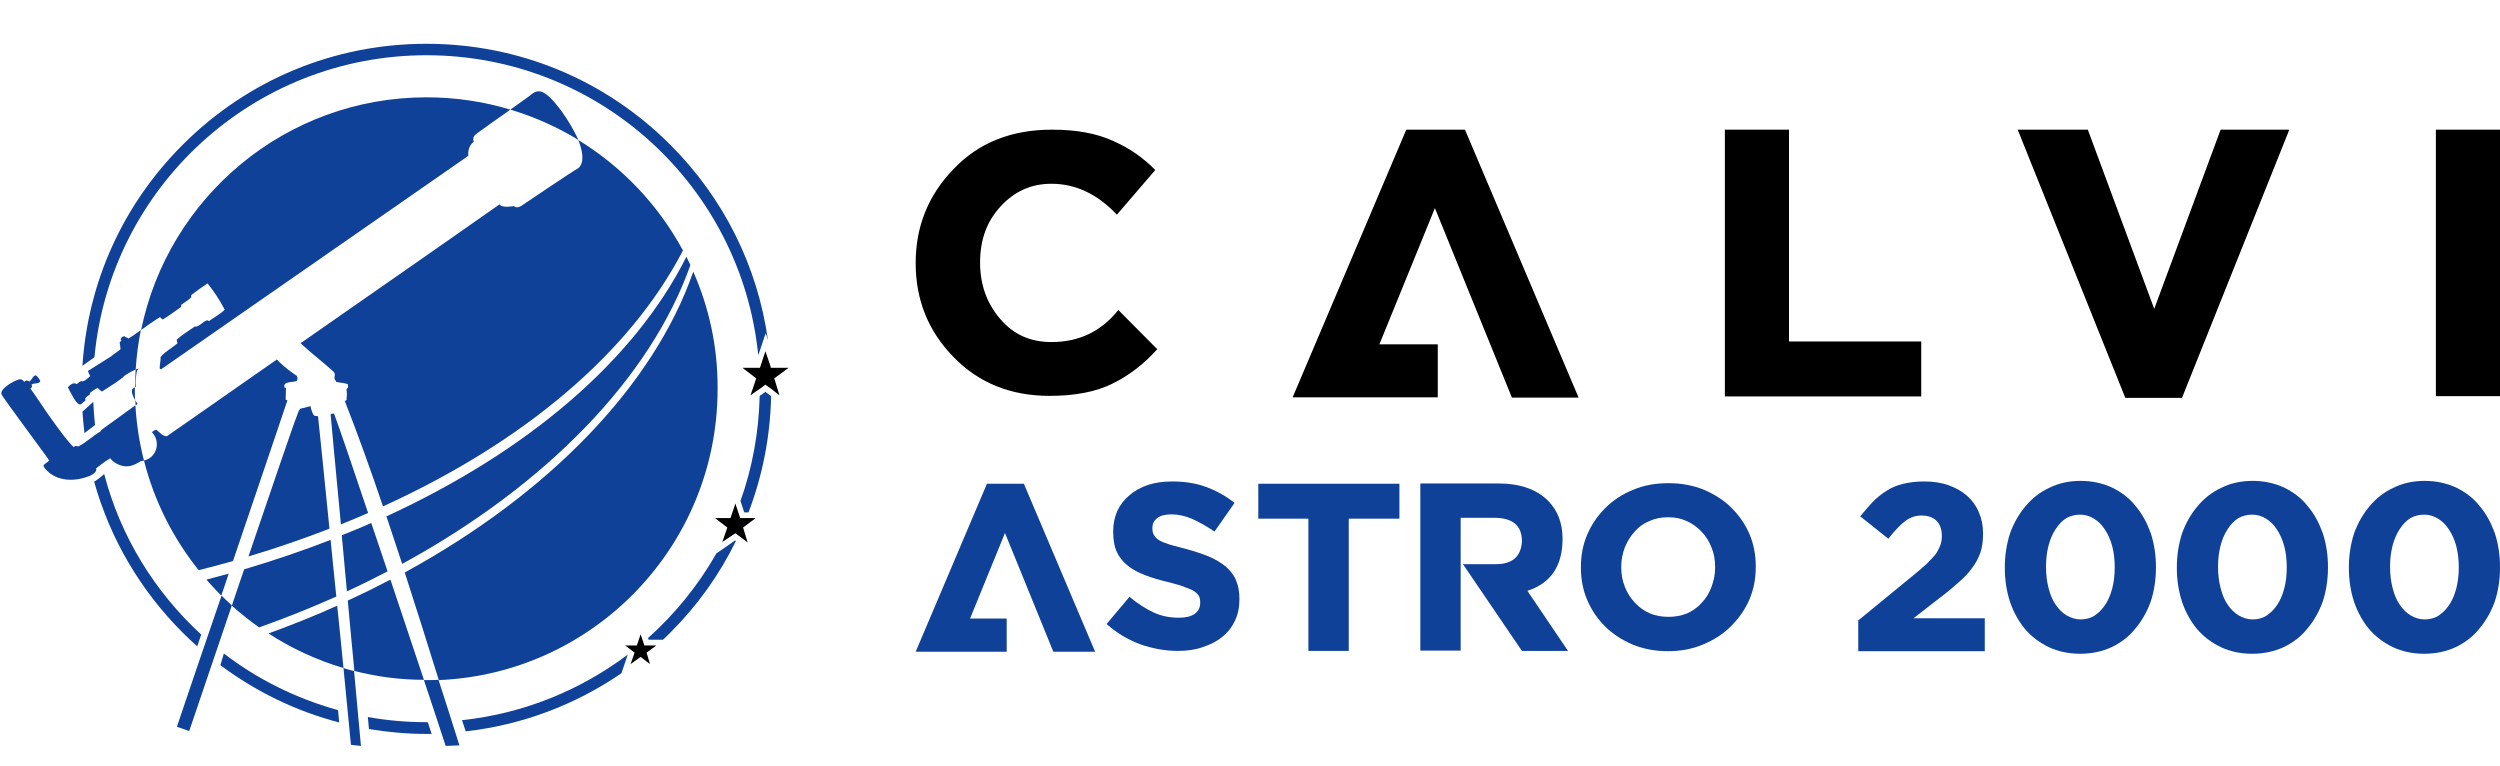 <?xml version="1.0" encoding="utf-8"?>
<!-- Generator: Adobe Illustrator 26.0.1, SVG Export Plug-In . SVG Version: 6.00 Build 0)  -->
<svg version="1.1" id="Calque_1" xmlns="http://www.w3.org/2000/svg" xmlns:xlink="http://www.w3.org/1999/xlink" x="0px" y="0px"
	 viewBox="0 0 873.4 267.5" style="enable-background:new 0 0 873.4 267.5;" xml:space="preserve">
<style type="text/css">
	.st0{fill:#104199;}
</style>
<path class="st0" d="M32.6,140.4l-3.8,3.4c0.2,2.5,0.4,5,0.7,7.5l3.7-2.8C32.9,145.8,32.7,143.1,32.6,140.4z"/>
<path class="st0" d="M36.4,165.6l-1.5,1.3l-2,1.4c5.5,19.7,16,37.8,30.9,52.7c1.7,1.7,3.4,3.3,5.1,4.8l1.4-4.1
	C54.1,206.8,42.1,187.5,36.4,165.6z"/>
<path class="st0" d="M78.2,228.3l-1.2,4.1c12.5,9.3,26.5,16.1,41.5,20l-0.4-4.3C103.4,244,89.9,237.3,78.2,228.3z"/>
<path class="st0" d="M149,252.3c-7,0-13.8-0.6-20.5-1.8l0.4,4.2c6.6,1.1,13.3,1.7,20,1.7c0.6,0,1.2,0,1.9,0l-1.3-4
	C149.4,252.3,149.2,252.3,149,252.3z"/>
<path class="st0" d="M265.4,138.3c-0.3,12.9-2.6,25.2-6.7,36.7l0.1,0.3l1.2,3.7h1.5c4.9-12.8,7.6-26.5,7.9-40.6l-2-1.5L265.4,138.3z
	"/>
<path class="st0" d="M257.1,189l-0.3-0.2l-3.4,2.4l-3.1,2.1c-6.3,11.1-14.4,21.1-23.9,29.6l0.2,0.6h2.8h2.2c0.9-0.8,1.7-1.6,2.6-2.5
	C243.7,211.5,251.4,200.7,257.1,189z"/>
<path class="st0" d="M219.3,228.7L219.3,228.7c-16.5,12.4-36.3,20.6-57.9,22.9l1.3,3.9c19.6-2.2,38.2-9.2,54.4-20.3l1.3-3.8
	L219.3,228.7z"/>
<rect x="259.4" y="128.5" class="st0" width="5.8" height="0"/>
<polygon class="st0" points="265.5,128.5 267.4,122.7 265.5,128.5 265.2,128.5 265.2,128.5 "/>
<polygon class="st0" points="262.2,138.1 264.3,136.6 262.2,138.1 "/>
<polygon class="st0" points="269.3,128.5 275.5,128.5 275.5,128.5 269.3,128.5 269.2,128 269.2,128 "/>
<polygon class="st0" points="269.2,128 267.4,122.7 269.2,128 "/>
<polygon points="275.5,128.5 269.3,128.5 269.2,128 267.4,122.7 265.5,128.5 265.2,128.5 259.4,128.5 264.2,132.2 262.2,138.1 
	264.3,136.6 265.5,135.8 267.4,134.4 269.5,135.9 272.3,138.1 270.5,132.2 "/>
<polygon class="st0" points="269.5,135.9 272.3,138.1 269.5,135.9 "/>
<polygon class="st0" points="267.4,134.4 265.5,135.8 267.4,134.4 269.5,135.9 269.5,135.9 "/>
<polygon class="st0" points="259.4,128.5 264.2,132.2 259.4,128.5 "/>
<polygon class="st0" points="262.2,138.1 262.2,138.1 264.2,132.2 "/>
<polygon class="st0" points="257.6,178 257.6,178 256.9,175.9 256.5,177.2 256.9,175.9 "/>
<polygon class="st0" points="261.2,189.5 261.2,189.5 258,187.1 "/>
<polygon points="264,181 260.7,181 258.6,181 257.6,178 257.6,178 256.9,175.9 256.5,177.2 255.2,181 249.8,181 254.1,184.3 
	252.3,189.5 252.4,189.3 256.9,186.3 258,187.1 261.2,189.5 261.2,189.5 259.6,184.3 "/>
<polygon points="225.9,228 229.3,225.5 225.1,225.5 224.7,224.2 223.8,221.6 222.5,225.5 218.4,225.5 220.9,227.4 221.7,228 
	220.3,232 223.8,229.5 224.2,229.8 227.1,232 226,228.4 "/>
<path class="st0" d="M47.3,139.8c0,0.6,0,1.2,0.1,1.8c0.4-0.3,0.7-0.5,0.7-0.5C47.8,140.7,47.5,140.3,47.3,139.8z"/>
<path class="st0" d="M47.5,135c-0.3-1.3,0.1-5.2,0.5-5.7c0.7-0.7,0.3-0.6-0.6-0.2c-0.1,2-0.2,4.1-0.2,6.2l0.2-0.2L47.5,135z"/>
<path class="st0" d="M100.4,139.9c-0.1-0.2-0.5-0.1-0.6-0.3c0-1.5,0.1-2.4,0.1-4c0-0.3-0.4,0-0.5-0.2c-0.7-2.3,2.8-1.7,4.2-2.3
	c0.4-0.4,0.4-0.9,0.2-1.5c0-0.1,0-0.2-0.1-0.3c-0.6-0.4-1.1-0.7-1.6-1.1c-1.9-1.3-3.7-2.9-5.4-4.6c-20.8,14.6-37.9,26.4-38.4,26.8
	c-1.7,0-2.5-1.5-3.8-2.3c-0.4,0.2-1.4,0.7-1.4,0.9c3.1,3.3,1.8,8.8-2.8,9.9c3.6,14.2,10.2,27.2,19.1,38.3c4.1-1,8.1-2.1,12-3.2
	C91.4,166.6,99.5,142.6,100.4,139.9z"/>
<path class="st0" d="M72.1,202.5c1.7,1.9,3.4,3.8,5.2,5.6c0.9-2.6,1.8-5.2,2.6-7.7C77.4,201.1,74.7,201.8,72.1,202.5z"/>
<path class="st0" d="M56.9,111.6c2.3-1.4,4.3-2.9,6.4-4.4c0-0.2,0-0.5,0-0.7c1.2-0.9,2.5-1.6,3.5-2.6c-0.1-0.3,0.1-0.5,0-0.8
	c1.8-1.4,3.7-2.8,5.7-4.1c2.2,2.7,4.4,6,6,9.2c-1.5,1.5-3.6,2.6-5.4,3.9c-0.4,0.2-0.4-0.3-0.8-0.2c-1.6,0.5-2.7,2.4-4.3,2.2
	c-2.1,1.5-4.5,2.9-6.3,4.6c0.1,0.4,0.2,0.8,0.3,1.2c-1.8,1.7-4.4,2.9-5.9,4.8c0.1,1.5-0.4,2.6-0.3,4.1c0.2,0.1,0.3,0.1,0.5,0.2
	c0,0,105.8-73.5,106.5-74c0.2-0.2,0.5-0.4,0.8-0.6c0-0.2-0.4-3.1,1.9-4.9c-0.7-2,0.9-2.7,2.4-3.8c0.9-0.7,6-4.3,10.4-7.4
	C169,35.5,159.2,34,149,34c-49.2,0-90.2,34.9-99.7,81.3c2.1-1.5,4.2-3.1,6.6-4.5C56.2,111,56.5,111.5,56.9,111.6z"/>
<path class="st0" d="M116.7,144.5c-0.4,0-0.8,0-1.2,0.2c0.4,4.5,1.8,19.7,3.6,38.5c3.2-1.3,6.4-2.6,9.5-4
	C123.1,162.8,118.7,149.9,116.7,144.5z"/>
<path class="st0" d="M123.8,234.4c7.8,2,15.9,3.1,24.3,3.1c-3.9-11.7-7.9-23.7-11.7-35c-4.8,2.5-9.8,5-14.9,7.3
	C122.3,218.2,123,226.5,123.8,234.4z"/>
<path class="st0" d="M119.4,187c0.6,6.3,1.2,12.9,1.8,19.6c4.8-2.2,9.6-4.6,14.2-7c-2-5.9-3.9-11.5-5.7-16.9
	C126.4,184.2,122.9,185.6,119.4,187z"/>
<path class="st0" d="M115.5,188.6c-9.7,3.8-19.8,7.2-30.2,10.3c-1.4,4.1-2.9,8.4-4.3,12.7c3,2.7,6.2,5.2,9.5,7.6
	c9.3-3.3,18.3-6.9,27-10.8C116.8,201.6,116.1,195,115.5,188.6z"/>
<path class="st0" d="M93.8,221.3c8,5.2,16.8,9.3,26.2,12.1c-0.7-7-1.4-14.4-2.2-21.8C110.1,215.1,102,218.3,93.8,221.3z"/>
<path class="st0" d="M111.1,145.4c-0.4-0.1-1,0-1.3-0.2c-0.5-0.5-0.6-0.9-0.8-1.4c-0.3-0.7-0.4-1.3-0.5-1.9l-3.6,0.9
	c-0.6,0.6-0.8,1.5-1.1,2.3c-0.9,2-8,22.9-17,49.3c9.8-2.9,19.2-6.2,28.3-9.7C113.3,166.9,111.8,151.7,111.1,145.4z"/>
<path class="st0" d="M135,180.4c1.8,5.5,3.7,11,5.5,16.6c50.4-27.5,86.8-65.1,100.7-104.4c-0.5-1-0.9-1.9-1.4-2.9
	C221.6,126,184.3,157.7,135,180.4z"/>
<path class="st0" d="M202.1,58.7c-2.7,1.5-19.6,13-20.1,13.3c-1.6,1-2.5-0.1-2.6,0c0,0-4,0.8-4.9-0.6c-0.2,0.2-37.3,26.1-69.5,48.5
	c1.4,1.2,2.7,2.5,4.2,3.7c0.3,0.2,6.9,5.8,7.3,6.2c0.2,0.2,0.5,0.8,0.5,1.1c-0.1,0.5-0.3,1,0,1.8c0.3,0.2,0.4,0.3,0.4,0.7
	c1.6,0.4,2.7,0.3,4.1,0.8c0,0.4,0.2,0.7,0.1,1c0,0.4-0.4,0.4-0.5,0.7c-0.1,0.4,0.1,1.1,0.1,1.7c0,0.9-0.2,1.6-0.1,2.1
	c-0.1,0.2-0.5,0.2-0.6,0.5c4.6,11.7,9,24,13.3,36.7c49-22.3,86.2-53.5,104.8-89.4c-8.6-15.9-21.2-29.2-36.6-38.6
	C203.4,52.2,204.4,56.6,202.1,58.7z"/>
<path class="st0" d="M61.8,253.9l4.3,1.5c4.8-14.2,10-29.4,14.9-43.9c-1.2-1.1-2.5-2.3-3.6-3.4C72.2,223.2,66.8,239.1,61.8,253.9z"
	/>
<path class="st0" d="M44.8,118.3c-0.3-0.6-1.2-0.3-1.1-0.8c-0.9-0.1-1.6,0.5-1.5,1.3c0.5,0,0,0.4-0.4,0.8c0.2,0.9,0.2,1.6,0.3,2.4
	c-1,0.9-2.3,1.6-3.3,2.5l-8.1,5.1c0,0,0.3,0.8,0.8,1.8c-0.8,0.7-1.5,1.5-2.5,1.8c-0.2,0.1-0.6-0.1-0.8,0c-0.6,0.2-0.9,0.8-1.5,1
	c-0.9-0.9-2.4,0.4-3,1.1c0.9,1.6,2.9,6.1,4.3,6c0.7-0.1,1.1-1,1.8-1.3c0.1-0.4,0-0.5,0-0.9c0.4-0.5,1-0.9,1.6-1.3
	c0-0.3,0-0.5,0.1-0.6c0.8-0.6,1.6-1.2,2.6-1.7c0.5,0.5,0.9,0.9,1.5,1.3c8-5,7.7-5.4,7.7-5.4c1.3-0.9,3-1.9,4.1-2.3
	c0.3-4.7,0.9-9.3,1.8-13.8C47.8,116.3,46.4,117.4,44.8,118.3z"/>
<path class="st0" d="M35.4,150.2c0,0.2-0.2,0.4-0.4,0.6c-2.8,1.6-4.7,3.7-7.7,5.2c-0.4-0.2-1.2-0.4-1.4,0.2
	c-1.3-0.2-10.5-13.4-10.7-13.8c-0.3-0.4-3.6-5.4-4.6-6.7c0.3-0.1,0.4-0.2,0.6-0.6c0-0.3-0.1-0.5-0.2-0.7c0.9-0.8,2.5,0,3.1-1.3
	c-0.5-0.7-0.9-1.6-1.6-2c-1.3,0.4-1.2,1.6-2.3,2.2c-0.9-0.8-1.5-0.1-1.7,0.1c-0.6-0.6-1-1.1-2-0.8c-0.9,0.3-2.5,1-3.7,1.9
	c-1.1,0.8-2.6,2-2.3,3.2c0.2,0.9,15.3,21,16.7,23.2c-0.6,0.6-1.5,1-2,1.7c0.1,0.8,0.8,1.4,1.4,2c3.3,3.2,9,4.1,15.1,1.5
	c0.4-0.2,1.1-0.6,1.6-1.2c0.5-0.6,0.3-1.1,0.3-1.3c1.5-1.2,3.1-2.4,4.9-3.5c0.1,0.1,0.2,0.3,0.8,0.9c1.7,1.4,4.3,2.6,7.2,1.5
	c1.3-0.5,2.2-1.1,2.7-1.4c0.4,0,0.7-0.1,1.1-0.2c-1.6-6.2-2.6-12.7-3-19.3C45.3,143.1,38.8,147.7,35.4,150.2z"/>
<path class="st0" d="M120,233.4c1,10.1,1.9,19.3,2.6,26.8l3.5,0.4c-0.7-7.6-1.5-16.5-2.4-26.1C122.5,234.1,121.2,233.8,120,233.4z"
	/>
<path class="st0" d="M201.2,47.1c-1.9-3.8-5-8.8-8.7-12.7c-1.2-1.2-2.7-2.4-4.1-2.5c-1.7-0.1-2.8,1.2-3.8,1.9
	c-0.8,0.6-3.4,2.4-6.3,4.5c8.4,2.5,16.4,6.1,23.8,10.6C201.8,48.3,201.5,47.7,201.2,47.1z"/>
<path class="st0" d="M148.1,237.6c2.6,7.8,5.2,15.6,7.6,23l4.8-0.2c-2.4-7.6-4.8-15.2-7.3-22.9c-1.4,0.1-2.9,0.1-4.3,0.1
	C148.7,237.6,148.4,237.6,148.1,237.6z"/>
<path class="st0" d="M47.2,135.3l-1,0.6c-0.4,1.2,0.3,2.6,1,3.9c-0.1-1.3-0.1-2.7-0.1-4C47.2,135.6,47.2,135.5,47.2,135.3z"/>
<path class="st0" d="M242.2,94.9c-13.7,39.5-50.1,77.4-100.8,105.1c4,12.4,8,25,11.9,37.6c54.2-2.3,97.4-46.9,97.4-101.7
	C250.8,121.2,247.7,107.4,242.2,94.9z"/>
<path class="st0" d="M149,19.3c60.4,0,110,45.9,115.9,104.8l0.7-2l1.9-5.7l0.8,2.5c-3.6-25.8-15.4-49.6-34.1-68.3
	c-22.8-22.8-53-35.3-85.2-35.3c-32.2,0-62.4,12.5-85.2,35.3c-20.9,20.9-33.1,48-35,77.2l4.2-3C38.5,65.7,88.3,19.3,149,19.3z"/>
<path d="M366.7,138.3c-13.6,0-24.8-4.5-33.6-13.6c-8.8-9-13.2-19.9-13.2-32.8c0-12.8,4.4-23.7,13.2-32.8
	c8.7-9.2,20.2-13.8,34.4-13.8c8.6,0,15.7,1.3,21.5,4c5.7,2.5,10.5,5.9,14.6,10.1l-13.4,15.6c-6.8-7.2-14.4-10.8-22.9-10.8
	c-7.1,0-13,2.7-17.8,8c-4.8,5.2-7.1,11.7-7.1,19.5c0,7.8,2.4,14.4,7.1,19.8c4.6,5.4,10.5,8,17.8,8c9.7,0,17.4-3.7,23.4-11.2
	l13.6,13.7c-4.6,5.1-9.7,9.1-15.6,12C382.9,136.9,375.5,138.3,366.7,138.3z"/>
<path d="M551.5,138.9h-23.3l-26.9-66.2l-19.4,47.6h20.4v18.5h-50.7l39.7-93.5h20.5L551.5,138.9z"/>
<path d="M671.2,138.5h-68.6V45.3H625v74h46.2V138.5z"/>
<path d="M704.9,45.3h24.5l23.2,62.6l23.2-62.6h24L762.3,139h-19.8L704.9,45.3z"/>
<path d="M851,45.3h22.4v93.1H851V45.3z"/>
<path class="st0" d="M382.6,227.7H368l-16.9-41.5l-12.2,29.9h12.8v11.6h-31.8l24.9-58.7h12.9L382.6,227.7z"/>
<path class="st0" d="M411.5,227.4c-4.4,0-8.8-0.8-13.1-2.3c-4.3-1.6-8.2-3.9-11.8-7.1l8-9.5c3,2.5,5.9,4.3,8.5,5.5
	c2.6,1.2,5.5,1.8,8.7,1.8c2.4,0,4.2-0.4,5.5-1.3c1.3-0.9,2-2.2,2-3.8v-0.2c0-0.9-0.1-1.6-0.4-2.2c-0.3-0.6-0.9-1.1-1.6-1.7
	c-0.8-0.5-1.9-1-3.4-1.5c-1.2-0.5-2.9-1-4.9-1.5c-0.3-0.1-0.5-0.2-0.8-0.2c-2.9-0.7-5.6-1.5-8-2.4c-2.4-0.9-4.5-2-6.1-3.3
	c-1.7-1.3-3-2.9-3.9-4.8c-0.9-1.9-1.3-4.3-1.3-7.1v-0.2c0-2.6,0.5-4.9,1.4-7c1-2.2,2.4-4,4.2-5.5c1.8-1.6,4-2.8,6.6-3.7
	c2.5-0.8,5.3-1.2,8.4-1.2c4.3,0,8.3,0.6,11.8,1.9c3.6,1.3,7,3.2,10,5.6l-7,10c-3-2-5.7-3.5-8-4.5c-2.4-1-4.7-1.5-7-1.5
	c-2.2,0-3.9,0.4-5,1.3c-1.2,0.9-1.7,2-1.7,3.4v0.2c0,1,0.2,1.8,0.6,2.4c0.3,0.6,0.9,1.2,1.7,1.7c0.8,0.5,2,1,3.6,1.5
	c1.1,0.3,2.3,0.7,3.7,1c0.7,0.2,1.4,0.4,2.2,0.6c3,0.8,5.6,1.7,7.9,2.6c2.3,1,4.3,2.2,5.9,3.5c1.6,1.4,2.9,3,3.6,4.8
	c0.8,1.8,1.2,4,1.2,6.5v0.2c0,2.8-0.5,5.3-1.6,7.5c-1,2.2-2.5,4.1-4.4,5.6c-1.9,1.6-4.2,2.7-6.9,3.6
	C417.6,227,414.7,227.4,411.5,227.4z"/>
<path class="st0" d="M457.2,181.2h-17.6v-12.2h49.3v12.2h-17.7v46.2h-14.1V181.2z"/>
<path class="st0" d="M547.8,227.4h-16.1l-20.6-30.3h11.5c5.8,0,8.8-2.7,9.1-8c0-5.4-3.1-8.1-9.4-8.2h-12v46.4h-14.1v-58.4h27.2
	c7.6,0,13.4,2,17.5,6.1c3.3,3.4,5,7.8,5,13.2c0,9.5-4.1,15.6-12.3,18.2L547.8,227.4z"/>
<path class="st0" d="M582.7,227.5c-4.5,0-8.6-0.8-12.3-2.3c-3.7-1.6-7-3.7-9.7-6.4c-2.6-2.6-4.7-5.7-6.2-9.2
	c-1.5-3.5-2.2-7.3-2.2-11.3v-0.2c0-4,0.7-7.8,2.2-11.3c1.5-3.5,3.6-6.6,6.3-9.3c2.7-2.7,6-4.9,9.8-6.4c3.7-1.6,7.9-2.3,12.3-2.3
	c4.6,0,8.7,0.8,12.4,2.3c3.7,1.6,7,3.7,9.6,6.3c2.7,2.7,4.8,5.7,6.3,9.2c1.5,3.5,2.2,7.3,2.2,11.3v0.2c0,4-0.7,7.7-2.2,11.3
	c-1.5,3.5-3.7,6.6-6.4,9.3c-2.6,2.7-5.9,4.8-9.7,6.4C591.4,226.7,587.3,227.5,582.7,227.5z M582.9,215.5c2.3,0,4.5-0.4,6.5-1.2
	c2-0.9,3.7-2.1,5.1-3.7c1.5-1.5,2.6-3.4,3.4-5.5c0.8-2.1,1.3-4.4,1.3-6.8v-0.2c0-2.5-0.4-4.8-1.3-6.9c-0.8-2.1-2-4-3.5-5.5
	c-1.5-1.6-3.2-2.8-5.2-3.7c-2-0.9-4.1-1.3-6.4-1.3s-4.5,0.4-6.5,1.3c-2,0.8-3.7,2-5.1,3.6c-1.5,1.6-2.6,3.4-3.5,5.5
	c-0.8,2.1-1.3,4.4-1.3,6.9v0.2c0,2.4,0.4,4.7,1.3,6.9c0.8,2.1,2,3.9,3.5,5.5c1.5,1.6,3.2,2.8,5.2,3.7
	C578.4,215.1,580.5,215.5,582.9,215.5z"/>
<path class="st0" d="M648.9,217l19.4-15.9c1.6-1.3,2.9-2.4,4.1-3.5c0.2-0.2,0.4-0.3,0.6-0.5c1.2-1.2,2.2-2.3,3.1-3.3
	c0.8-1.1,1.3-2.2,1.7-3.1c0.4-1,0.6-2.2,0.6-3.4c0-2.5-0.7-4.3-2-5.5c-1.3-1.2-3.1-1.7-5.1-1.7s-3.9,0.6-5.5,1.8
	c-1.7,1.2-3.7,3.3-6.1,6.3l-9.8-7.8c1.5-1.9,3-3.6,4.4-5.1c1.5-1.5,3.1-2.8,4.9-3.9c1.7-1.1,3.6-1.9,5.8-2.4
	c2.2-0.5,4.5-0.8,7.2-0.8c3.1,0,5.9,0.4,8.5,1.3c2.5,0.9,4.7,2.1,6.5,3.7c1.8,1.6,3.2,3.5,4.1,5.7c1,2.3,1.5,4.7,1.5,7.4v0.2
	c0,2.4-0.3,4.6-0.9,6.5c-0.7,1.9-1.6,3.7-2.9,5.4c-1.2,1.7-2.8,3.4-4.8,5.1c-1.9,1.7-4.1,3.6-6.7,5.5l-9,7h24.9v11.5h-44.2V217z"/>
<path class="st0" d="M726.7,228.4c-4,0-7.7-0.8-10.9-2.3c-3.3-1.6-6.1-3.7-8.4-6.4c-2.2-2.7-4-5.9-5.2-9.5
	c-1.2-3.7-1.8-7.6-1.8-11.8v-0.2c0-4.1,0.6-8,1.8-11.8c1.3-3.6,3.1-6.8,5.4-9.5c2.3-2.8,5.1-5,8.4-6.5c3.2-1.6,6.9-2.4,10.9-2.4
	c4,0,7.6,0.8,10.9,2.3c3.3,1.6,6.1,3.7,8.3,6.5c2.3,2.7,4,5.9,5.3,9.5c1.2,3.7,1.8,7.6,1.8,11.8v0.2c0,4.1-0.6,8.1-1.8,11.8
	c-1.3,3.6-3.1,6.8-5.4,9.5c-2.2,2.8-5,4.9-8.3,6.5C734.4,227.6,730.8,228.4,726.7,228.4z M726.9,216.4c1.7,0,3.4-0.4,4.8-1.3
	c1.4-0.9,2.6-2.1,3.7-3.7c1.1-1.6,1.9-3.5,2.5-5.7c0.6-2.3,0.9-4.7,0.9-7.4v-0.2c0-2.6-0.3-5.1-0.9-7.4c-0.6-2.2-1.5-4.2-2.6-5.8
	c-1.1-1.7-2.4-2.9-3.9-3.8c-1.5-0.9-3.1-1.3-4.7-1.3c-1.7,0-3.3,0.4-4.8,1.2c-1.4,0.9-2.6,2.1-3.7,3.8c-1.1,1.6-1.9,3.5-2.5,5.7
	c-0.6,2.3-0.9,4.7-0.9,7.4v0.2c0,2.7,0.3,5.1,0.9,7.4c0.6,2.3,1.4,4.3,2.5,5.8c1.1,1.6,2.4,2.9,3.8,3.7
	C723.6,215.9,725.2,216.4,726.9,216.4z"/>
<path class="st0" d="M786.8,228.4c-4,0-7.7-0.8-10.9-2.3c-3.3-1.6-6.1-3.7-8.4-6.4c-2.2-2.7-4-5.9-5.2-9.5
	c-1.2-3.7-1.8-7.6-1.8-11.8v-0.2c0-4.1,0.6-8,1.8-11.8c1.3-3.6,3.1-6.8,5.4-9.5c2.3-2.8,5.1-5,8.4-6.5c3.2-1.6,6.9-2.4,10.9-2.4
	c4,0,7.6,0.8,10.9,2.3c3.3,1.6,6.1,3.7,8.3,6.5c2.3,2.7,4,5.9,5.3,9.5c1.2,3.7,1.8,7.6,1.8,11.8v0.2c0,4.1-0.6,8.1-1.8,11.8
	c-1.3,3.6-3.1,6.8-5.4,9.5c-2.2,2.8-5,4.9-8.3,6.5C794.5,227.6,790.9,228.4,786.8,228.4z M787,216.4c1.7,0,3.4-0.4,4.8-1.3
	c1.4-0.9,2.6-2.1,3.7-3.7c1.1-1.6,1.9-3.5,2.5-5.7c0.6-2.3,0.9-4.7,0.9-7.4v-0.2c0-2.6-0.3-5.1-0.9-7.4c-0.6-2.2-1.5-4.2-2.6-5.8
	c-1.1-1.7-2.4-2.9-3.9-3.8c-1.5-0.9-3.1-1.3-4.7-1.3c-1.7,0-3.3,0.4-4.8,1.2c-1.4,0.9-2.6,2.1-3.7,3.8c-1.1,1.6-1.9,3.5-2.5,5.7
	c-0.6,2.3-0.9,4.7-0.9,7.4v0.2c0,2.7,0.3,5.1,0.9,7.4c0.6,2.3,1.4,4.3,2.5,5.8c1.1,1.6,2.4,2.9,3.8,3.7
	C783.7,215.9,785.2,216.4,787,216.4z"/>
<path class="st0" d="M846.9,228.4c-4,0-7.7-0.8-10.9-2.3c-3.3-1.6-6.1-3.7-8.4-6.4c-2.2-2.7-4-5.9-5.2-9.5
	c-1.2-3.7-1.8-7.6-1.8-11.8v-0.2c0-4.1,0.6-8,1.8-11.8c1.3-3.6,3.1-6.8,5.4-9.5c2.3-2.8,5.1-5,8.4-6.5c3.2-1.6,6.9-2.4,10.9-2.4
	c4,0,7.6,0.8,10.9,2.3c3.3,1.6,6.1,3.7,8.3,6.5c2.3,2.7,4,5.9,5.3,9.5c1.2,3.7,1.8,7.6,1.8,11.8v0.2c0,4.1-0.6,8.1-1.8,11.8
	c-1.3,3.6-3.1,6.8-5.4,9.5c-2.2,2.8-5,4.9-8.3,6.5C854.6,227.6,851,228.4,846.9,228.4z M847.1,216.4c1.7,0,3.4-0.4,4.8-1.3
	c1.4-0.9,2.6-2.1,3.7-3.7c1.1-1.6,1.9-3.5,2.5-5.7c0.6-2.3,0.9-4.7,0.9-7.4v-0.2c0-2.6-0.3-5.1-0.9-7.4c-0.6-2.2-1.5-4.2-2.6-5.8
	c-1.1-1.7-2.4-2.9-3.9-3.8c-1.5-0.9-3.1-1.3-4.7-1.3c-1.7,0-3.3,0.4-4.8,1.2c-1.4,0.9-2.6,2.1-3.7,3.8c-1.1,1.6-1.9,3.5-2.5,5.7
	c-0.6,2.3-0.9,4.7-0.9,7.4v0.2c0,2.7,0.3,5.1,0.9,7.4c0.6,2.3,1.4,4.3,2.5,5.8c1.1,1.6,2.4,2.9,3.8,3.7
	C843.7,215.9,845.3,216.4,847.1,216.4z"/>
</svg>
